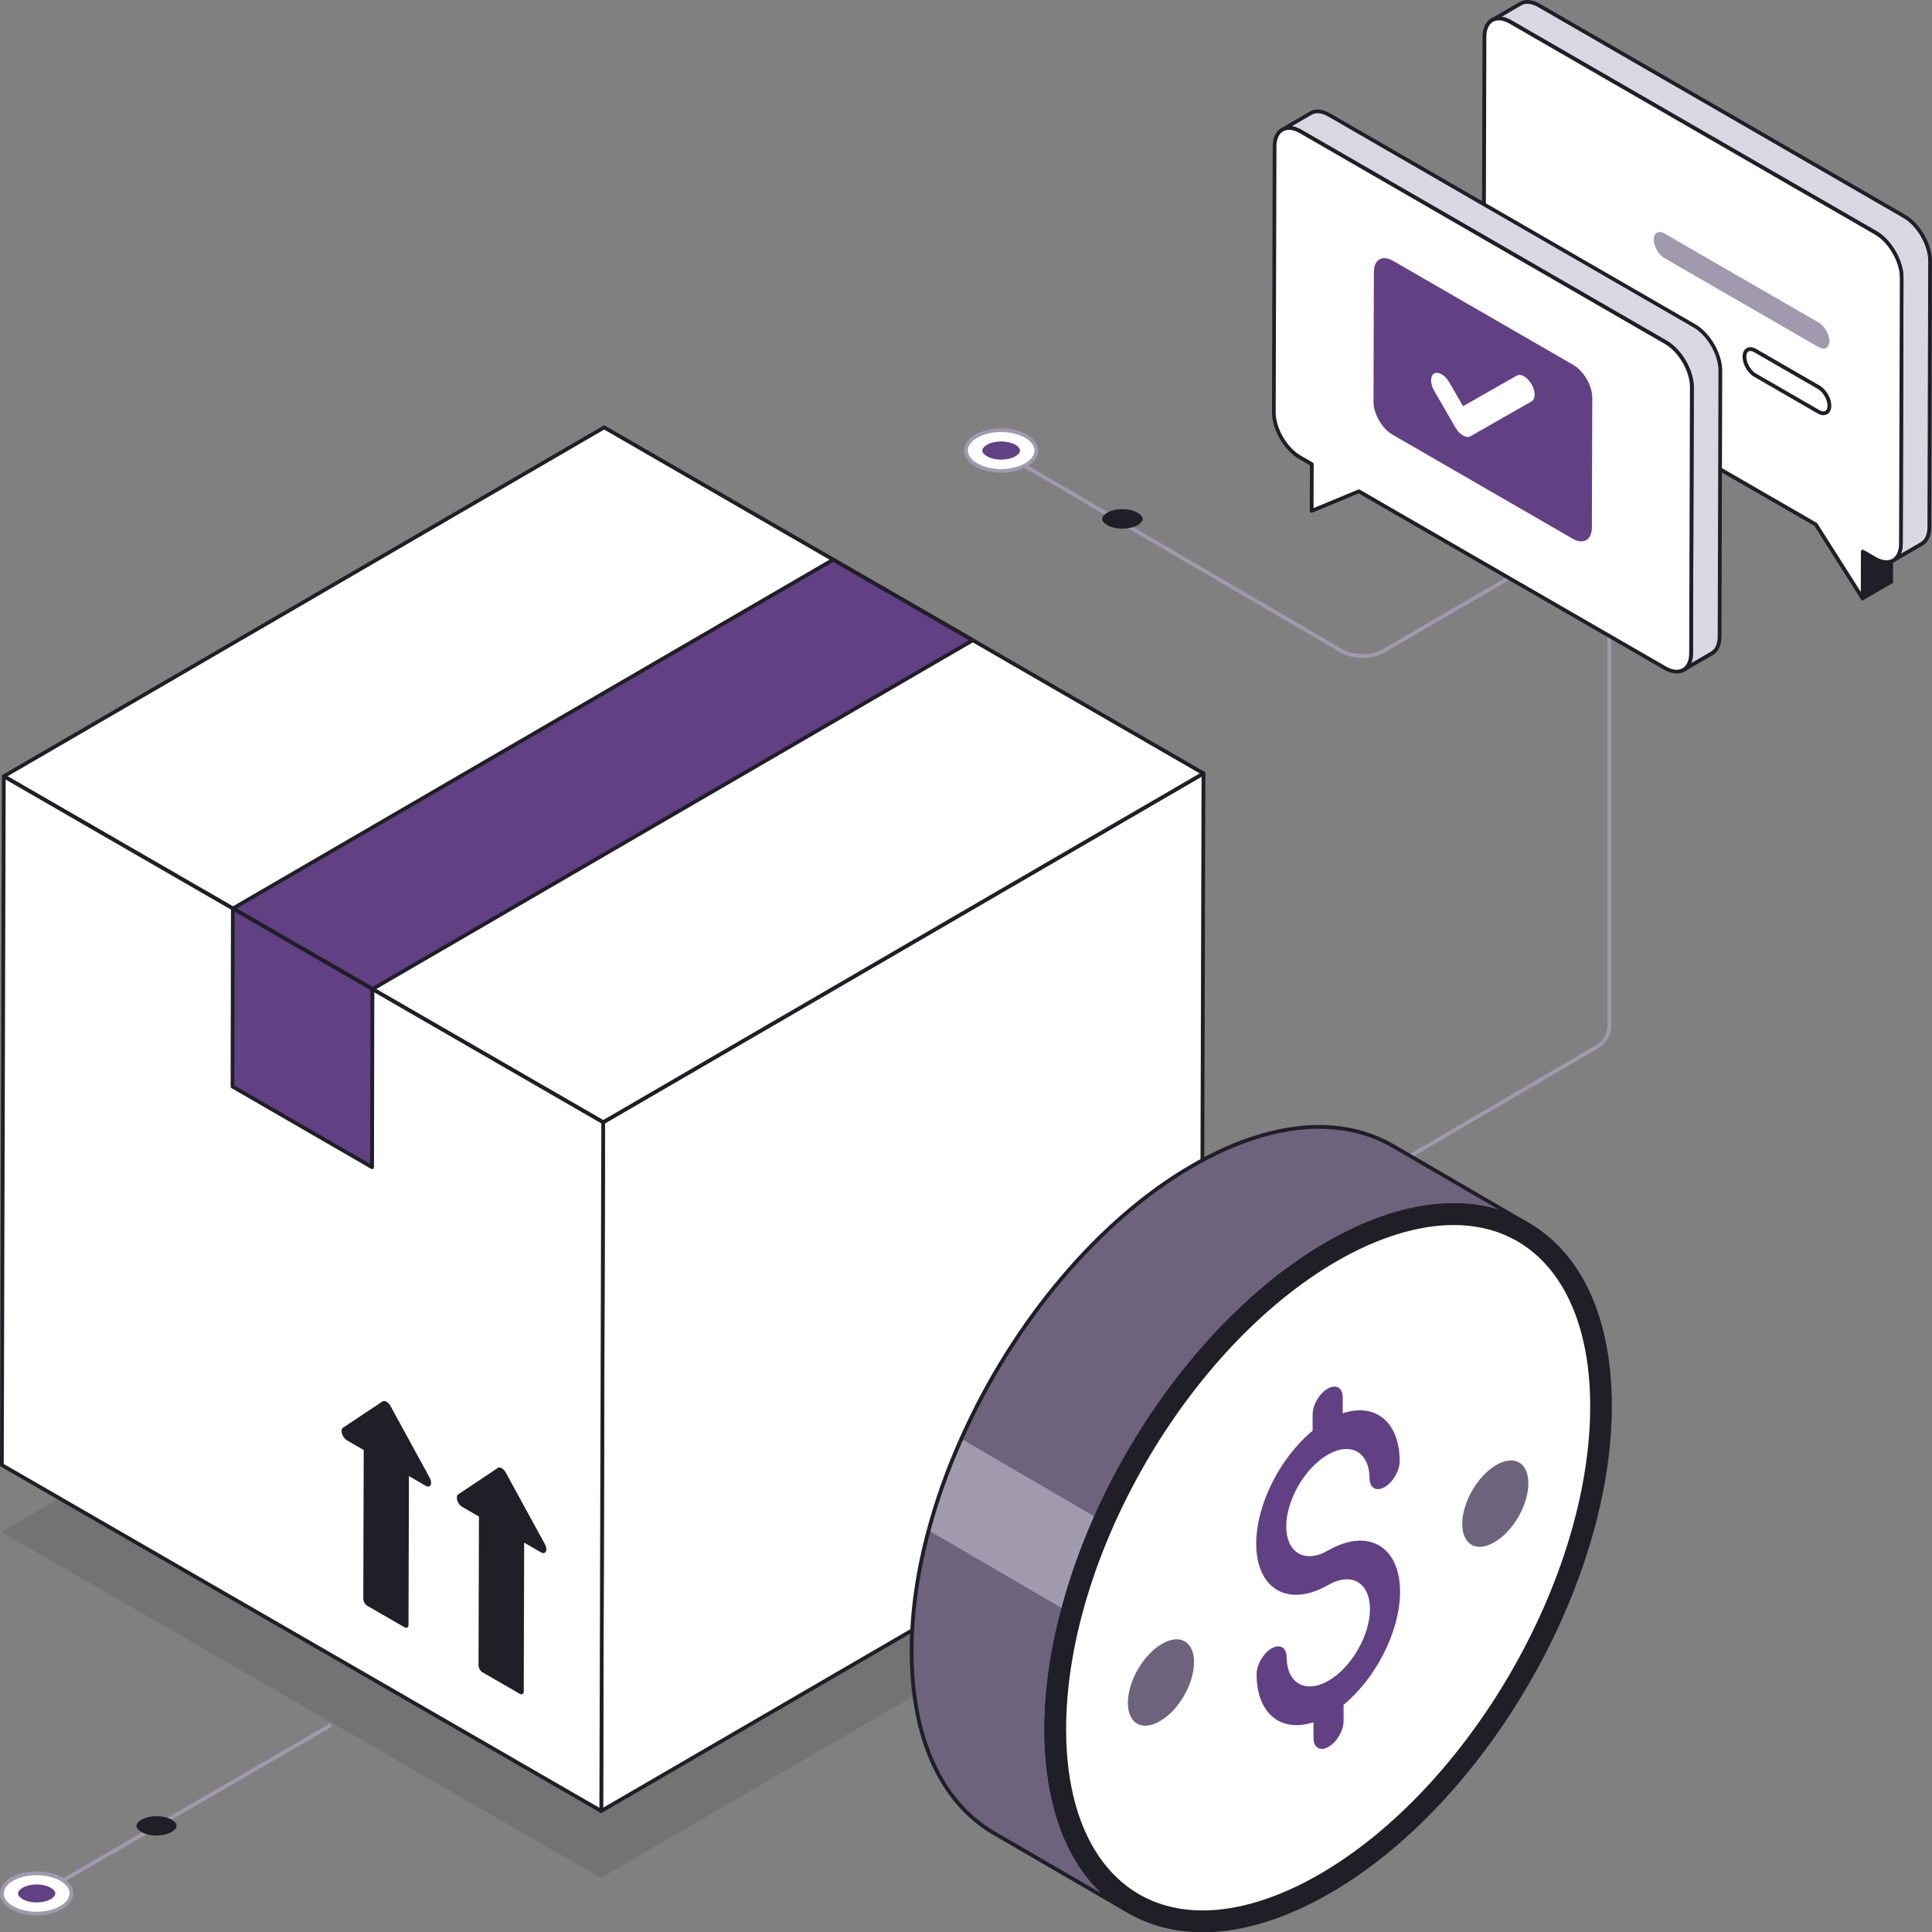 <?xml version="1.0" encoding="UTF-8"?><svg id="b" xmlns="http://www.w3.org/2000/svg" width="459.37" height="459.43" viewBox="0 0 459.37 459.43"><rect x="0" y="0" width="459.37" height="459.43" fill="#808080" stroke="none"/><defs><style>.d{fill:#d8d7e2;}.e{fill:#6e637c;}.f{isolation:isolate;}.g{fill:#201e27;}.h{fill:#fff;}.i{opacity:.1;}.j{fill:#614084;}.k{fill:#a19aae;}</style></defs><g id="c"><path class="k" d="M322.5,282.79c-.15,0-.3-.08-.39-.22-.12-.21-.05-.49.16-.61l57.26-33.48c1.65-.96,2.67-2.73,2.67-4.64v-97.39c0-.25.2-.45.45-.45s.45.2.45.45v97.39c0,2.22-1.19,4.29-3.11,5.41l-57.26,33.48c-.07.04-.15.06-.23.06Z"/><g class="i"><polygon points="142.82 446.51 285.56 363.56 143.07 281.3 .33 364.25 142.82 446.51"/></g><g class="f"><polygon class="h" points="142.95 430.6 285.68 347.65 286.15 183.89 143.41 266.84 142.95 430.6"/><path class="g" d="M142.95,431.05c-.08,0-.15-.02-.22-.06-.14-.08-.22-.23-.22-.39l.46-163.77c0-.16.09-.31.22-.39l142.74-82.95c.14-.08.31-.08.45,0,.14.08.22.23.22.39l-.46,163.77c0,.16-.09.31-.22.39l-142.74,82.95c-.07.04-.15.06-.23.06ZM143.86,267.09l-.46,162.73,141.84-82.43.46-162.73-141.84,82.43Z"/><polygon class="h" points="143.41 266.84 286.15 183.89 143.66 101.62 .92 184.57 143.41 266.84"/><path class="g" d="M143.41,267.28c-.08,0-.15-.02-.22-.06L.7,184.96c-.14-.08-.22-.23-.22-.39s.08-.31.22-.39l142.74-82.95c.14-.08.31-.08.45,0l142.49,82.27c.14.08.22.23.22.39s-.08.31-.22.39l-142.74,82.95c-.07.04-.15.06-.23.06ZM1.81,184.57l141.6,81.75,141.84-82.43-141.6-81.75L1.81,184.57Z"/><polygon class="j" points="55.35 216.02 88.55 235.18 231.29 152.23 198.1 133.08 55.35 216.02"/><path class="g" d="M88.55,235.62c-.08,0-.15-.02-.22-.06l-33.19-19.15c-.14-.08-.22-.23-.22-.39s.08-.31.22-.39l142.74-82.94c.14-.08.31-.08.45,0l33.19,19.15c.14.08.22.23.22.39s-.08.31-.22.39l-142.74,82.94c-.07.04-.15.06-.23.06ZM56.25,216.02l32.3,18.64,141.85-82.42-32.3-18.64L56.25,216.02Z"/><polygon class="h" points=".45 348.35 142.96 430.61 143.42 266.85 88.55 235.18 55.35 216.02 .91 184.58 .45 348.35"/><path class="g" d="M142.96,431.06c-.08,0-.15-.02-.22-.06L.22,348.73c-.14-.08-.22-.23-.22-.39l.46-163.76c0-.16.09-.31.22-.39.14-.08.31-.08.45,0l142.51,82.26c.14.08.22.23.22.39l-.46,163.76c0,.16-.09.31-.22.39-.07.04-.15.06-.22.06ZM.9,348.09l141.62,81.75.46-162.73L1.35,185.36l-.46,162.73Z"/><polygon class="j" points="55.28 258.34 88.47 277.53 88.55 235.18 55.35 216.02 55.28 258.34"/><path class="g" d="M88.47,277.98c-.08,0-.15-.02-.22-.06l-33.19-19.19c-.14-.08-.22-.23-.22-.39l.08-42.31c0-.16.09-.31.22-.39.14-.08.31-.08.45,0l33.19,19.15c.14.08.22.23.22.39l-.08,42.35c0,.16-.09.31-.22.39-.07.04-.15.06-.22.06ZM55.72,258.08l32.3,18.67.08-41.32-32.3-18.64-.08,41.28Z"/></g><path class="g" d="M91.89,333.27c.34.2.69.55.95,1.02l9.33,17.08c.75,1.36.17,2.55-.94,1.91l-4-2.31-.1,35.39c0,.6-.43.85-.96.55l-8.84-5.1c-.54-.31-.95-1.04-.95-1.65l.1-35.39-4-2.31c-1.11-.64-1.67-2.49-.93-2.99l9.41-6.26c.25-.17.59-.13.93.07Z"/><path class="g" d="M119.31,349.1c.34.2.68.55.93,1.01l9.34,17.08c.75,1.36.16,2.55-.95,1.91l-4-2.31-.1,35.39c0,.6-.42.85-.96.55l-8.84-5.1c-.52-.3-.95-1.04-.95-1.65l.1-35.39-4-2.31c-1.11-.64-1.67-2.49-.91-2.98l9.39-6.27c.26-.17.6-.13.94.07Z"/><path class="e" d="M363.26,291.1c-12.18-7.1-29.07-6.1-47.7,4.66-22.83,13.17-42.98,37.96-55.02,65.02-3.18,7.15-5.79,14.48-7.72,21.78-2.64,9.82-4.06,19.59-4.03,28.9.06,21.12,7.5,36,19.53,42.98l-32.03-18.6c-12.01-7.01-19.48-21.86-19.53-42.98-.03-9.34,1.39-19.14,4.03-28.96,1.96-7.3,4.57-14.62,7.78-21.78,12.01-27.03,32.14-51.79,54.99-64.96,18.62-10.76,35.49-11.75,47.67-4.68l32.03,18.62Z"/><path class="k" d="M260.55,360.77c-3.18,7.15-5.79,14.48-7.72,21.78l-32.02-18.65c1.96-7.3,4.57-14.62,7.78-21.78l31.97,18.65Z"/><g class="f"><path class="g" d="M268.32,454.88c-.08,0-.15-.02-.22-.06-.01,0-.03-.01-.04-.02l-31.99-18.57c-12.68-7.41-19.7-22.81-19.76-43.37-.03-9.2,1.33-18.98,4.05-29.08,1.97-7.35,4.6-14.7,7.8-21.84,12.48-28.08,33.1-52.44,55.18-65.16,18.16-10.49,35.25-12.15,48.12-4.68l31.99,18.61s.01,0,.02.01h.01s0,0,0,0c.21.12.29.4.16.61-.12.21-.4.29-.61.16l-.05-.03c-12.58-7.29-29.33-5.63-47.19,4.69-21.91,12.64-42.4,36.87-54.84,64.81-3.21,7.22-5.8,14.52-7.7,21.71-2.69,10.02-4.05,19.7-4.02,28.79.06,20.28,6.91,35.41,19.31,42.6h0c.21.12.29.4.16.61-.08.14-.23.22-.39.22ZM313.64,268.38c-9.14,0-19.3,3.08-29.84,9.17-21.92,12.63-42.4,36.84-54.81,64.75-3.19,7.1-5.8,14.41-7.76,21.71-2.69,10.02-4.05,19.72-4.02,28.84.06,20.23,6.91,35.36,19.31,42.6l25.42,14.76c-8.78-8.32-13.55-21.77-13.6-38.76-.03-9.16,1.33-18.92,4.05-29.02,1.91-7.23,4.52-14.58,7.74-21.84,12.5-28.11,33.14-52.49,55.21-65.22,15.01-8.67,29.29-11.31,41.06-7.74l-25.39-14.76c-5.16-2.99-11.02-4.48-17.38-4.48Z"/><path class="g" d="M315.57,295.76c37.01-21.37,67.11-4.2,67.23,38.31.12,42.53-29.78,94.32-66.8,115.7-37,21.36-67.11,4.22-67.23-38.31-.12-42.51,29.8-94.34,66.8-115.7Z"/><path class="g" d="M285.95,459.43c-6.47,0-12.45-1.51-17.73-4.54-12.77-7.35-19.83-22.77-19.89-43.43-.12-42.6,29.94-94.68,67.02-116.08l.22.39-.22-.39c18.11-10.45,35.16-12.13,48.01-4.74,12.77,7.35,19.83,22.77,19.89,43.44.12,42.6-29.95,94.68-67.02,116.08-10.67,6.16-20.99,9.28-30.28,9.28ZM345.63,286.99c-9.14,0-19.3,3.07-29.84,9.16-36.83,21.26-66.69,72.99-66.57,115.31.06,20.33,6.96,35.48,19.44,42.66,12.57,7.23,29.3,5.55,47.12-4.73,36.83-21.26,66.69-72.99,66.57-115.31-.06-20.33-6.96-35.48-19.44-42.66-5.13-2.96-10.97-4.42-17.28-4.42Z"/><path class="h" d="M285.94,454.7c-20.22,0-32.83-16.57-32.91-43.26-.12-41.1,28.89-91.34,64.67-112,9.77-5.64,19.43-8.62,27.93-8.62,20.23,0,32.84,16.58,32.91,43.26.12,41.1-28.89,91.34-64.67,111.99-9.77,5.64-19.43,8.62-27.94,8.62Z"/><path class="g" d="M285.94,455.14c-20.5,0-33.28-16.75-33.35-43.7-.12-41.24,28.99-91.66,64.89-112.38,9.84-5.68,19.57-8.68,28.16-8.68,20.5,0,33.28,16.75,33.36,43.71.12,41.24-28.99,91.66-64.89,112.38-9.84,5.68-19.57,8.68-28.16,8.68ZM345.64,291.27c-8.42,0-18.01,2.96-27.71,8.56-35.65,20.59-64.56,70.65-64.44,111.61.08,26.41,12.51,42.81,32.46,42.81,8.43,0,18.01-2.96,27.71-8.56,35.65-20.59,64.56-70.65,64.44-111.61-.08-26.41-12.51-42.81-32.46-42.81Z"/></g><path class="j" d="M315.65,330.19c1.99-1.15,3.59-.26,3.6,2.03v3.81c7.7-2.54,13.52,1.96,13.55,11.38,0,2.25-1.6,5.03-3.56,6.16-1.98,1.14-3.59.22-3.6-2.03-.02-6.27-4.47-8.81-9.95-5.65-5.44,3.14-9.88,10.82-9.86,17.09.02,6.27,4.49,8.82,9.93,5.68,9.43-5.44,17.1-1.07,17.13,9.74.03,9.41-5.75,20.62-13.43,26.95v3.81c.02,2.29-1.57,5.02-3.57,6.18-1.96,1.13-3.58.25-3.58-2.04v-3.81c-7.72,2.53-13.51-1.99-13.53-11.39,0-2.25,1.6-5.03,3.56-6.16,1.98-1.14,3.58-.21,3.58,2.04.02,6.27,4.47,8.79,9.93,5.66,5.49-3.17,9.9-10.83,9.88-17.1-.02-6.27-4.46-8.84-9.93-5.68-9.41,5.43-17.08,1.06-17.11-9.75-.03-9.39,5.73-20.61,13.41-26.94v-3.81c-.02-2.29,1.59-5.03,3.55-6.16Z"/><path class="e" d="M351.8,367.79c-2.53,0-4.11-2.08-4.12-5.42-.01-5.15,3.62-11.45,8.1-14.04,1.22-.71,2.43-1.08,3.5-1.08,2.53,0,4.12,2.08,4.12,5.42.01,5.15-3.62,11.45-8.1,14.04-1.22.71-2.43,1.08-3.5,1.08Z"/><path class="e" d="M272.3,410.32c-2.53,0-4.11-2.08-4.12-5.42-.01-5.15,3.62-11.45,8.1-14.04,1.22-.71,2.43-1.08,3.5-1.08,2.53,0,4.12,2.08,4.12,5.42.01,5.15-3.62,11.45-8.1,14.04-1.22.71-2.43,1.08-3.5,1.08Z"/><path class="k" d="M323.98,156.43c-1.86,0-3.72-.41-5.13-1.23l-77.12-45.04c-.21-.13-.29-.4-.16-.61.13-.21.4-.29.61-.16l77.11,45.04c2.59,1.49,6.79,1.49,9.36,0l34.53-20.06c.21-.12.49-.05.61.16.12.21.05.49-.16.61l-34.53,20.06c-1.41.82-3.27,1.23-5.12,1.23Z"/><polygon class="g" points="442.87 142.27 449.64 138.34 449.68 127.22 442.9 131.16 442.87 142.27"/><path class="g" d="M442.87,142.72c-.08,0-.15-.02-.22-.06-.14-.08-.22-.23-.22-.39l.03-11.11c0-.16.09-.31.22-.39l6.78-3.94c.14-.08.31-.08.45,0,.14.08.22.23.22.39l-.03,11.11c0,.16-.09.31-.22.39l-6.78,3.94c-.07.04-.15.06-.23.06ZM443.35,131.42l-.03,10.08,5.88-3.42.03-10.08-5.88,3.42Z"/><path class="d" d="M354.76,4.81c1.12-.66,2.68-.57,4.39.43l86.84,50.13c3.43,1.97,6.18,6.77,6.16,10.67l-.18,63.24c0,1.95-.69,3.32-1.81,3.98l6.78-3.94c1.12-.66,1.81-2.02,1.81-3.98l.18-63.22c.02-3.92-2.75-8.72-6.16-10.69L365.92,1.29c-1.7-.99-3.27-1.08-4.39-.43l-6.78,3.94Z"/><path class="g" d="M450.15,133.7c-.15,0-.3-.08-.39-.22-.12-.21-.05-.49.16-.61,1.02-.6,1.59-1.88,1.59-3.59l.18-63.24c.02-3.78-2.65-8.39-5.94-10.28L358.92,5.62c-1.48-.86-2.91-1.02-3.92-.44h-.02c-.22.13-.49.06-.61-.15-.12-.21-.05-.49.16-.61t0,0h0s.01,0,.02-.01l6.76-3.93c1.3-.76,3.06-.61,4.84.43l86.83,50.13c3.54,2.05,6.4,7.02,6.39,11.08l-.18,63.22c0,2.04-.72,3.59-2.03,4.36l-6.78,3.95c-.07.04-.15.06-.23.06ZM357.05,3.99c.75.11,1.53.4,2.32.86l86.83,50.13c3.54,2.04,6.4,7,6.39,11.06l-.18,63.23c0,.9-.14,1.7-.41,2.38l4.7-2.74c1.02-.6,1.59-1.88,1.59-3.59l.18-63.22c.02-3.78-2.65-8.4-5.94-10.3L365.7,1.68c-1.49-.87-2.92-1.02-3.94-.43l-4.71,2.74Z"/><path class="h" d="M359.15,5.23c-3.41-1.97-6.19-.38-6.2,3.55l-.18,63.23c-.01,3.92,2.75,8.71,6.16,10.68l72.8,42.03,11.14,17.56.03-11.11,2.87,1.66c3.41,1.97,6.19.38,6.2-3.55l.18-63.23c.01-3.92-2.75-8.71-6.16-10.68L359.15,5.23Z"/><path class="g" d="M442.87,142.72c-.15,0-.29-.08-.38-.21l-11.08-17.47-72.71-41.98c-3.53-2.04-6.39-7-6.38-11.07l.18-63.23c0-2.06.73-3.61,2.04-4.37,1.32-.76,3.03-.6,4.83.43l86.84,50.14c3.53,2.04,6.39,7,6.38,11.07l-.18,63.22c0,2.06-.73,3.61-2.04,4.37-1.32.76-3.03.6-4.83-.43l-2.2-1.27-.03,10.34c0,.2-.13.37-.32.43-.04.01-.08.02-.12.02ZM356.39,4.83c-.51,0-.98.12-1.39.35-1.02.59-1.59,1.87-1.59,3.59l-.18,63.23c-.01,3.78,2.65,8.4,5.94,10.29l72.8,42.03c.06.04.12.09.15.15l10.32,16.27.03-9.58c0-.16.09-.31.22-.39.14-.08.31-.08.45,0l2.87,1.66c1.51.87,2.91,1.03,3.93.43,1.02-.59,1.59-1.86,1.6-3.59l.18-63.22c.01-3.78-2.65-8.4-5.93-10.29L358.92,5.62h0c-.9-.52-1.77-.79-2.54-.79Z"/><path class="k" d="M395.76,55.52c-1.41-.81-2.54-.16-2.55,1.45,0,1.62,1.13,3.59,2.53,4.4l36.67,21.17c1.41.81,2.55.16,2.56-1.46,0-1.62-1.14-3.58-2.54-4.39l-36.67-21.17Z"/><path class="h" d="M417.32,83.35c-1.41-.81-2.54-.16-2.55,1.45,0,1.62,1.13,3.59,2.53,4.4l15.11,8.72c1.41.81,2.55.16,2.56-1.46,0-1.62-1.14-3.58-2.54-4.39l-15.11-8.72Z"/><path class="g" d="M433.56,98.72c-.43,0-.89-.14-1.37-.41l-15.11-8.72c-1.55-.89-2.76-3-2.75-4.79,0-.94.35-1.66.97-2.02.63-.36,1.43-.3,2.25.18l15.11,8.72c1.55.9,2.77,3,2.77,4.78,0,.95-.35,1.66-.97,2.02-.27.15-.57.23-.89.23ZM416.18,83.45c-.16,0-.31.04-.44.11-.33.19-.52.63-.52,1.25,0,1.45,1.05,3.28,2.31,4.01l15.11,8.72c.53.31,1.03.37,1.36.18.34-.19.52-.64.53-1.25,0-1.44-1.06-3.27-2.32-4l-15.11-8.72h0c-.33-.19-.65-.29-.92-.29Z"/><path class="d" d="M304.87,30.85c1.12-.66,2.68-.57,4.4.43l86.82,50.13c3.41,1.97,6.18,6.75,6.18,10.67l-.18,63.24c-.02,1.95-.69,3.32-1.81,3.96l6.78-3.94c1.1-.64,1.79-2.01,1.81-3.96l.18-63.24c0-3.92-2.77-8.7-6.18-10.67l-86.82-50.13c-1.72-.99-3.29-1.08-4.4-.43l-6.78,3.94Z"/><path class="g" d="M400.28,159.72c-.15,0-.3-.08-.39-.22-.12-.21-.05-.49.16-.61l.04-.02c.98-.58,1.53-1.84,1.55-3.55l.18-63.23c0-3.77-2.67-8.39-5.96-10.28l-86.82-50.13c-1.51-.87-2.9-1.03-3.93-.44h-.02c-.22.14-.49.07-.61-.15-.12-.21-.05-.49.16-.61.01,0,.02-.01.03-.02l6.75-3.93c1.32-.77,3.04-.62,4.85.43l86.82,50.13c3.53,2.04,6.4,7,6.4,11.06l-.18,63.24c-.02,2.05-.74,3.6-2.04,4.35l-6.74,3.92s-.03.02-.05.03c-.07.04-.15.06-.22.06ZM307.18,30.02c.74.11,1.52.4,2.32.86l86.82,50.13c3.53,2.04,6.4,7,6.4,11.06l-.18,63.24c0,.89-.15,1.69-.41,2.36l4.7-2.74c1.01-.59,1.57-1.85,1.59-3.58l.18-63.23c0-3.77-2.67-8.39-5.96-10.28l-86.82-50.13c-1.52-.88-2.93-1.03-3.95-.43l-4.7,2.74Z"/><path class="h" d="M309.27,31.27c-3.41-1.97-6.2-.4-6.21,3.53l-.18,63.24c-.01,3.92,2.76,8.7,6.17,10.67l2.86,1.65-.03,11.11,11.21-4.66,72.79,42.03c3.41,1.97,6.2.4,6.21-3.53l.18-63.24c.01-3.92-2.76-8.7-6.17-10.67l-86.83-50.13Z"/><path class="g" d="M398.66,160.14c-.93,0-1.95-.31-3-.91l-72.6-41.91-11.01,4.57c-.14.06-.3.04-.42-.04-.13-.08-.2-.22-.2-.37l.03-10.85-2.63-1.52c-3.54-2.04-6.41-7.01-6.39-11.06l.18-63.24c0-2.05.73-3.6,2.04-4.35,1.32-.76,3.04-.61,4.84.44l86.83,50.13c3.54,2.04,6.41,7.01,6.39,11.06l-.18,63.24c0,2.05-.73,3.6-2.04,4.35-.55.32-1.17.47-1.84.47ZM323.09,116.37c.08,0,.16.02.22.06l72.79,42.03c1.51.87,2.92,1.03,3.95.44,1.02-.59,1.58-1.86,1.59-3.58l.18-63.24c.01-3.77-2.66-8.39-5.95-10.29l-86.83-50.13c-1.51-.88-2.92-1.03-3.95-.44-1.02.59-1.58,1.86-1.59,3.58l-.18,63.24c-.01,3.77,2.66,8.39,5.95,10.29l2.86,1.65c.14.08.22.23.22.39l-.03,10.44,10.59-4.4c.05-.02.11-.03.17-.03Z"/><path class="j" d="M378.59,94.57l-.09,30.93c-.02,2.88-2.05,4.03-4.56,2.6l-42.84-24.75c-2.51-1.45-4.54-4.97-4.52-7.85l.09-30.91c0-2.86,2.03-4.03,4.54-2.58l42.86,24.75c2.51,1.45,4.52,4.95,4.52,7.81Z"/><path class="h" d="M362.39,89.5c.64.37,1.28,1.02,1.77,1.87.98,1.69.97,3.52-.01,4.07l-14.53,8.29c-.48.27-1.11.2-1.79-.19-.67-.38-1.29-1.04-1.77-1.87l-5.07-8.79c-.97-1.69-.96-3.5.01-4.08.49-.27,1.14-.18,1.78.19.64.37,1.29,1.02,1.78,1.86l3.3,5.73,12.77-7.27c.49-.28,1.13-.2,1.76.17Z"/><path class="h" d="M243.93,103.71c3.27,1.89,3.29,4.96.04,6.85-3.25,1.89-8.55,1.89-11.82,0-3.27-1.89-3.29-4.96-.04-6.85,3.25-1.89,8.55-1.89,11.82,0Z"/><path class="k" d="M238.07,112.41c-2.22,0-4.45-.49-6.15-1.47-1.73-1-2.69-2.36-2.69-3.82,0-1.46.94-2.81,2.65-3.8,3.38-1.96,8.88-1.96,12.27,0h0c1.73,1,2.69,2.36,2.69,3.82,0,1.46-.94,2.81-2.65,3.8-1.69.98-3.91,1.47-6.13,1.47ZM238.02,102.73c-2.06,0-4.12.45-5.68,1.36-1.43.83-2.21,1.9-2.21,3.02,0,1.13.8,2.21,2.24,3.05,3.15,1.82,8.25,1.82,11.38,0,1.43-.83,2.21-1.9,2.21-3.02,0-1.13-.8-2.22-2.24-3.05-1.57-.91-3.63-1.36-5.69-1.36Z"/><path class="j" d="M238.06,109.29c-1.28,0-2.51-.29-3.39-.8-.7-.41-1.11-.91-1.11-1.37,0-.46.4-.95,1.09-1.36.87-.51,2.1-.8,3.38-.8,1.28,0,2.51.29,3.39.8.71.41,1.11.91,1.11,1.37,0,.46-.4.95-1.09,1.35-.87.51-2.1.8-3.38.8Z"/><path class="g" d="M266.89,125.7c-1.37,0-2.7-.31-3.64-.86-.76-.44-1.19-.97-1.19-1.47,0-.49.43-1.02,1.17-1.46.93-.54,2.26-.85,3.63-.85,1.37,0,2.7.31,3.64.86.76.44,1.19.97,1.19,1.47,0,.49-.42,1.02-1.17,1.45-.93.54-2.26.85-3.62.85Z"/><path class="k" d="M14.56,447.82c-.15,0-.3-.08-.39-.22-.12-.21-.05-.49.16-.61l63.86-37.05c.21-.12.49-.05.61.16.12.21.05.49-.16.61l-63.86,37.05c-.07.04-.15.06-.22.06Z"/><path class="h" d="M14.54,453.58c3.24-1.87,3.26-4.9.04-6.77-3.22-1.87-8.45-1.87-11.69,0-3.24,1.87-3.25,4.9-.04,6.77,3.22,1.87,8.45,1.87,11.69,0Z"/><path class="k" d="M8.69,455.42c-2.2,0-4.39-.48-6.06-1.45C.93,452.98,0,451.64,0,450.2c0-1.45.95-2.79,2.66-3.78,3.36-1.94,8.8-1.94,12.14,0,1.69.98,2.62,2.32,2.62,3.76,0,1.45-.95,2.79-2.66,3.79-1.68.97-3.88,1.45-6.07,1.45ZM8.74,445.85c-2.04,0-4.08.45-5.63,1.35-1.43.82-2.21,1.89-2.21,3.01,0,1.11.77,2.17,2.18,2.99,3.09,1.8,8.13,1.8,11.24,0,1.43-.82,2.21-1.89,2.22-3.01,0-1.11-.77-2.17-2.18-2.98-1.54-.9-3.57-1.34-5.61-1.34Z"/><path class="j" d="M8.73,448.06c-1.26,0-2.48.29-3.35.79-.7.4-1.1.9-1.1,1.36,0,.45.39.94,1.08,1.34.86.5,2.08.79,3.34.79,1.26,0,2.48-.29,3.35-.79.7-.4,1.1-.9,1.1-1.36,0-.45-.39-.94-1.08-1.34-.86-.5-2.08-.79-3.34-.79Z"/><path class="g" d="M37.24,431.83c-1.36,0-2.67.31-3.6.85-.75.43-1.18.96-1.18,1.46,0,.49.42,1.01,1.16,1.44.92.54,2.23.85,3.58.85,1.35,0,2.67-.31,3.6-.85.75-.43,1.18-.96,1.18-1.46,0-.49-.42-1.01-1.15-1.44-.92-.54-2.23-.84-3.58-.84Z"/></g></svg>